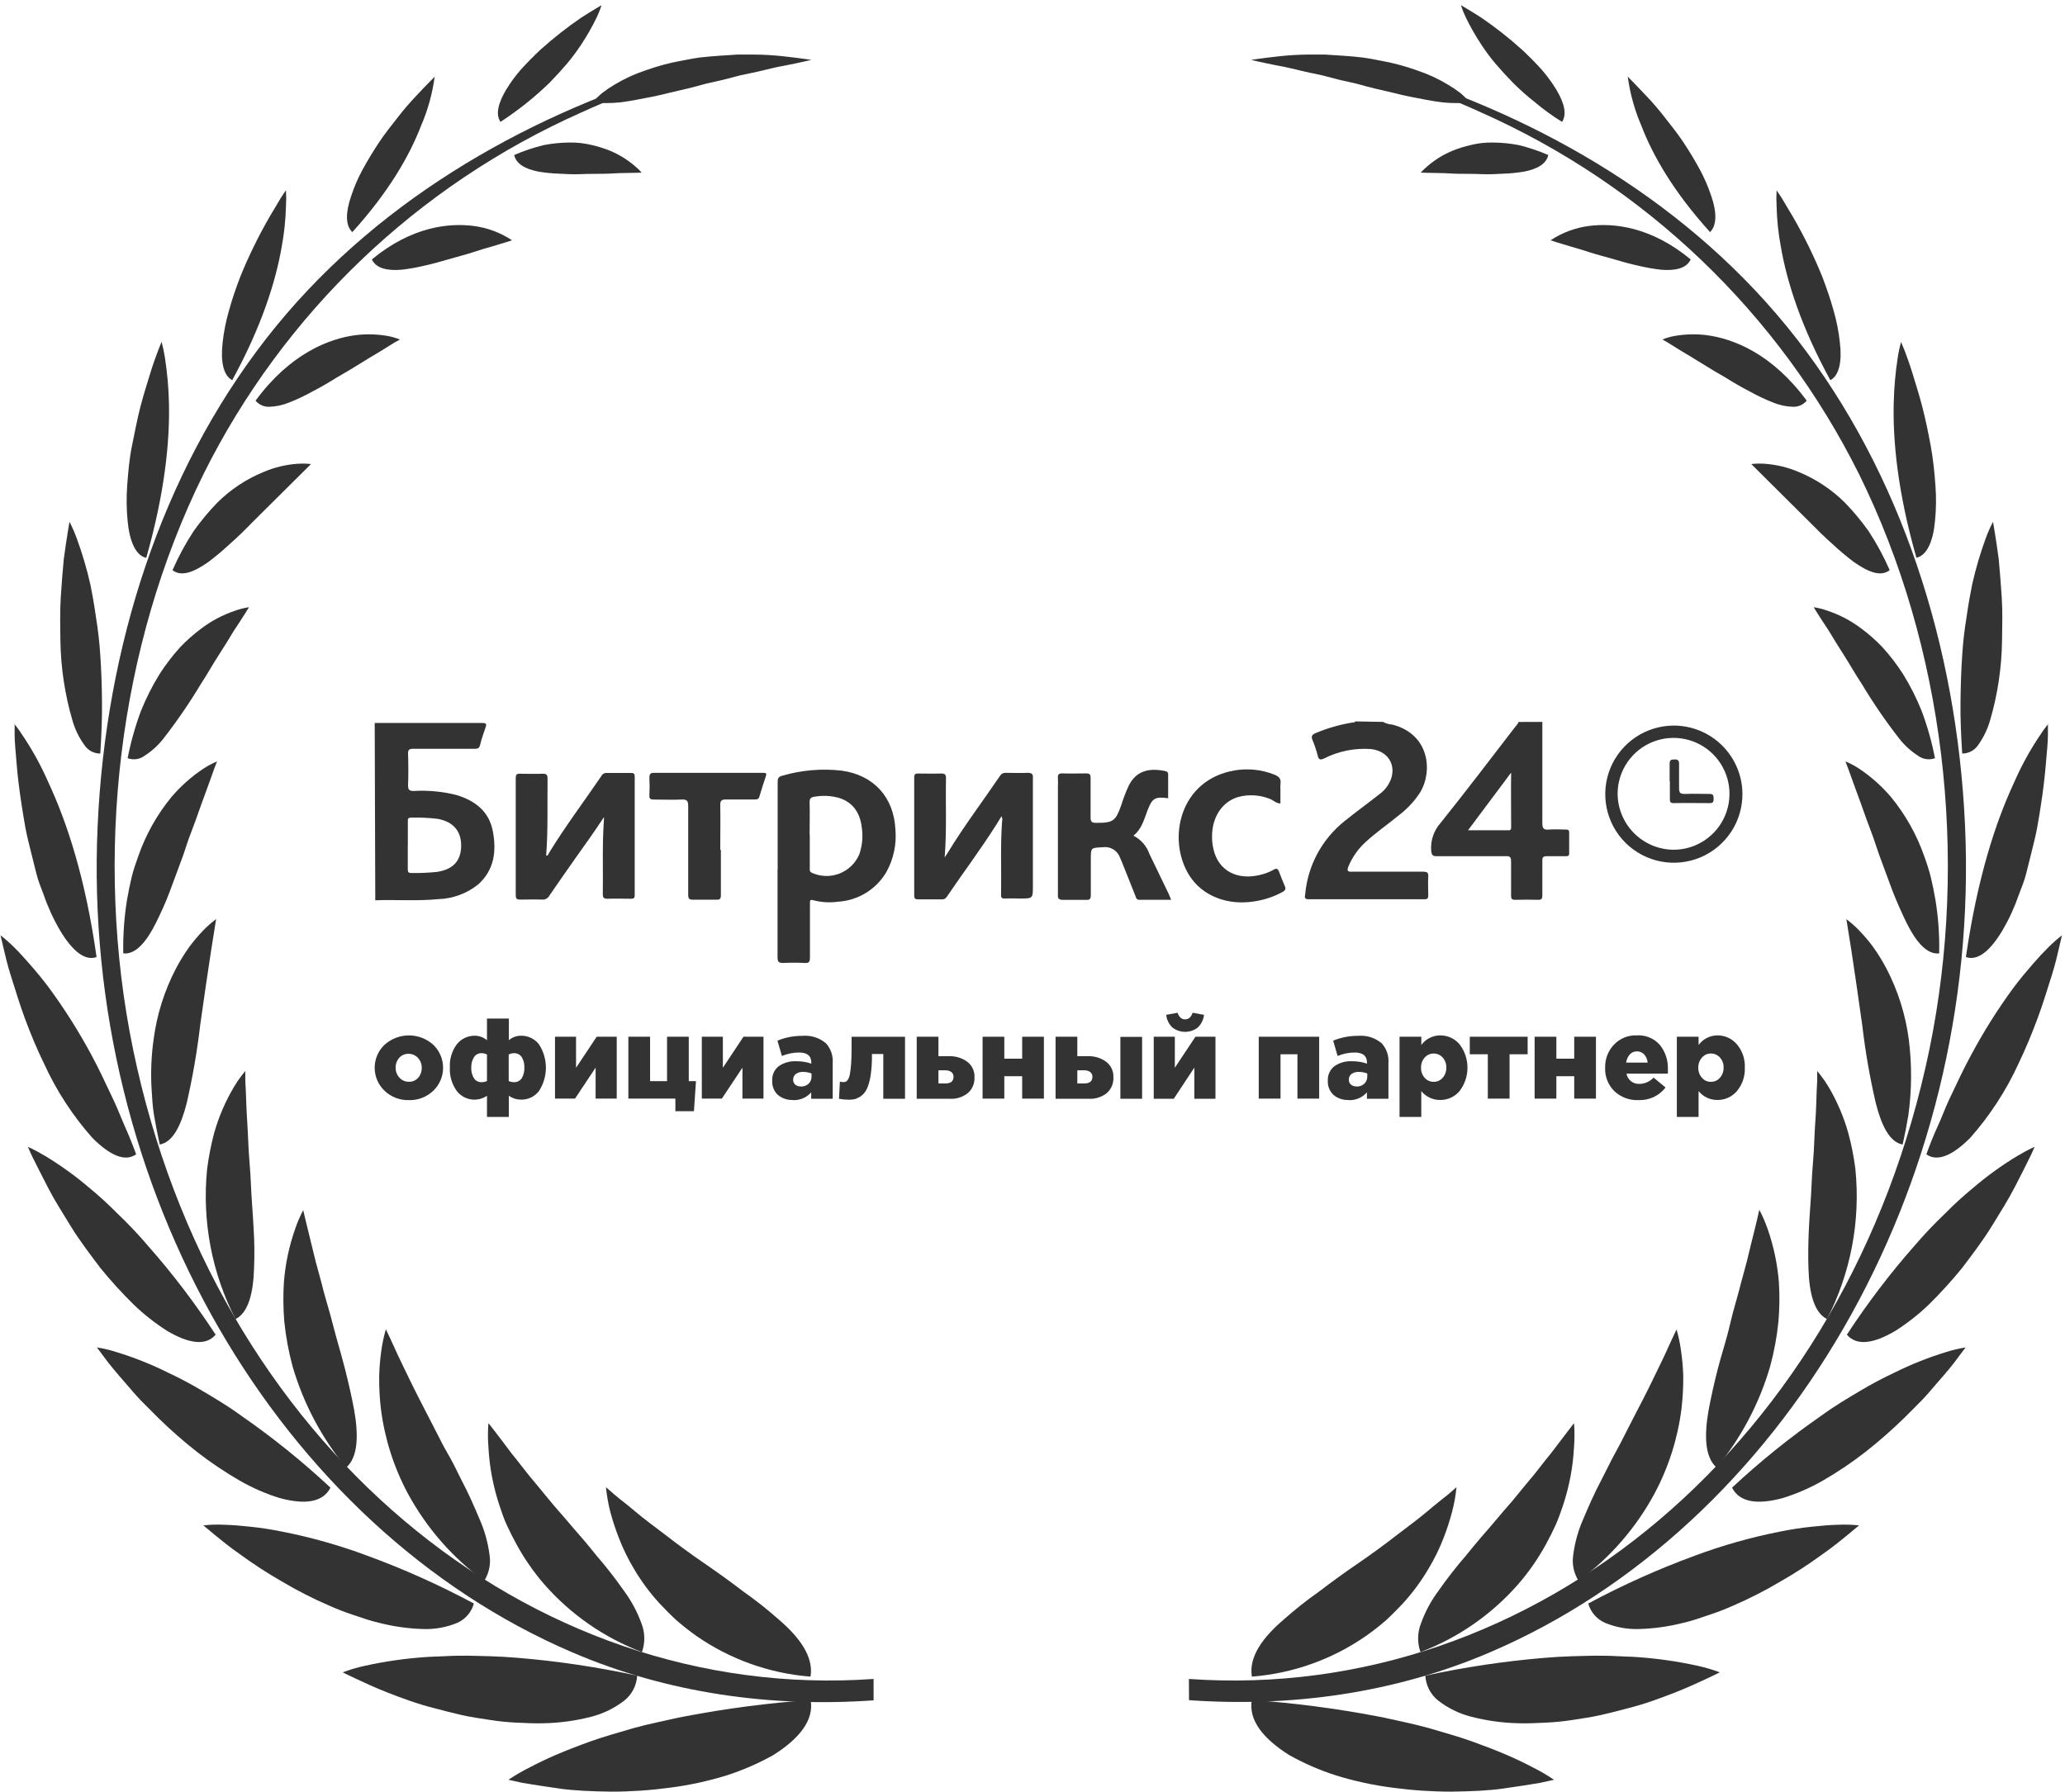 <?xml version="1.0" encoding="UTF-8"?> <svg xmlns="http://www.w3.org/2000/svg" width="364" height="316" viewBox="0 0 364 316" fill="none"><path d="M153.99 296.02C92.93 300.33 37.72 254.13 23.46 185.02C16.46 151.02 20.84 114.02 35.86 83.61C49.978 55.237 73.547 32.675 102.51 19.81C107.423 17.563 112.462 15.599 117.6 13.93C119.6 13.29 120.76 11.93 118.76 12.51C92.06 20.8 65.47 35.86 46.88 59.76C28.47 83.44 18.64 113.98 17.21 145.6C14.31 209.6 49.21 269.16 100.83 291.31C117.75 298.59 136.04 301.06 153.99 299.79V296.02Z" fill="#333333"></path><path d="M89.63 313.8L92.09 314.34C93.66 314.62 95.91 314.95 98.58 315.34C101.25 315.73 104.39 315.84 107.71 315.89C111.161 315.89 114.609 315.659 118.03 315.2C121.419 314.767 124.764 314.044 128.03 313.04C130.892 312.125 133.656 310.926 136.28 309.46C140.93 306.54 143.52 303.25 142.89 299.73C135.432 300.257 128.013 301.225 120.67 302.63C119.07 302.93 117.51 303.31 116.01 303.63C114.51 303.95 113.09 304.3 111.7 304.68C108.93 305.51 106.42 306.19 104.11 307.02C101.8 307.85 99.77 308.64 97.98 309.41C96.19 310.18 94.67 310.93 93.42 311.59C92.115 312.235 90.856 312.966 89.65 313.78" fill="#333333"></path><path d="M60.41 294.85C60.41 294.85 61.19 295.27 62.59 295.91C63.99 296.55 65.95 297.5 68.37 298.44C70.79 299.38 73.6 300.44 76.69 301.21C78.23 301.62 79.8 302.03 81.41 302.39C83.02 302.75 84.68 302.99 86.32 303.24C87.939 303.497 89.572 303.661 91.21 303.73C92.82 303.81 94.41 303.88 95.94 303.83C98.752 303.764 101.547 303.375 104.27 302.67C106.374 302.123 108.344 301.153 110.06 299.82C110.724 299.291 111.267 298.626 111.655 297.871C112.043 297.116 112.266 296.288 112.31 295.44C105.344 293.926 98.285 292.874 91.18 292.29C88.09 292.02 85.18 291.98 82.5 291.92C81.15 291.92 79.85 291.92 78.6 292C77.35 292.08 76.18 292.07 75.04 292.16C71.434 292.407 67.85 292.922 64.32 293.7C62.992 293.991 61.685 294.375 60.41 294.85Z" fill="#333333"></path><path d="M35.84 268.94L37.65 270.45C38.8 271.39 40.43 272.75 42.5 274.18C44.791 275.849 47.171 277.391 49.63 278.8C52.346 280.419 55.166 281.858 58.07 283.11C59.509 283.75 60.981 284.314 62.48 284.8C63.96 285.3 65.37 285.8 66.8 286.12C69.38 286.782 72.027 287.151 74.69 287.22C76.707 287.277 78.714 286.909 80.58 286.14C81.296 285.826 81.932 285.356 82.442 284.764C82.953 284.172 83.324 283.474 83.53 282.72C77.448 279.456 71.143 276.629 64.66 274.26C59.832 272.46 54.865 271.055 49.81 270.06C47.903 269.665 45.977 269.368 44.04 269.17C42.33 268.98 40.88 268.87 39.65 268.84C38.379 268.774 37.105 268.807 35.84 268.94Z" fill="#333333"></path><path d="M17.05 237.52L18.41 239.35C19.26 240.54 20.6 242.12 22.21 243.96C23.01 244.88 23.85 245.9 24.81 246.9L27.87 249.97C30.066 252.123 32.38 254.153 34.8 256.05C37.168 257.882 39.657 259.552 42.25 261.05C44.464 262.323 46.812 263.35 49.25 264.11C53.62 265.31 56.9 264.96 58.25 262.29C53.326 257.693 48.075 253.459 42.54 249.62C40.21 247.91 37.87 246.53 35.73 245.26C33.759 244.081 31.73 243.003 29.65 242.03C26.717 240.564 23.666 239.347 20.53 238.39C19.387 238.023 18.216 237.745 17.03 237.56" fill="#333333"></path><path d="M4.92 202.21C4.92 202.21 5 202.38 5.15 202.73C5.3 203.08 5.51 203.59 5.83 204.21C6.45 205.48 7.35 207.21 8.45 209.37C9.55 211.53 11 213.8 12.51 216.26C14.02 218.72 15.9 221.18 17.71 223.58C19.547 225.836 21.506 227.989 23.58 230.03C25.369 231.746 27.322 233.284 29.41 234.62C33.17 236.86 36.26 237.39 38.01 235.32C34.414 229.809 30.424 224.565 26.07 219.63C24.363 217.625 22.55 215.712 20.64 213.9C19.075 212.316 17.43 210.814 15.71 209.4C13.292 207.337 10.71 205.475 7.99 203.83C6.99 203.25 6.25 202.83 5.73 202.58C5.21 202.33 4.92 202.21 4.92 202.21Z" fill="#333333"></path><path d="M0.09 164.88C0.09 164.88 0.26 165.62 0.57 166.94C0.88 168.26 1.28 170.08 1.98 172.25C2.68 174.42 3.42 176.94 4.38 179.54C5.34 182.14 6.47 184.89 7.77 187.54C9.941 192.304 12.813 196.716 16.29 200.63C19.29 203.63 21.99 204.94 24 203.52C23.373 201.8 22.707 200.153 22 198.58C21.31 197.01 20.73 195.47 20.05 194.03C18.68 191.16 17.47 188.49 16.13 186.03C13.9 181.873 11.377 177.879 8.58 174.08C7.41 172.52 6.26 171.15 5.24 169.99C4.22 168.83 3.34 167.85 2.56 167.09C1.77 166.295 0.929 165.553 0.04 164.87" fill="#333333"></path><path d="M2.58 127.57C2.58 127.57 2.58 128.29 2.58 129.57C2.58 130.85 2.77 132.62 2.94 134.76C3.11 136.9 3.41 139.35 3.82 141.95C4.02 143.25 4.23 144.6 4.48 145.95C4.73 147.3 5.08 148.66 5.41 150.01C5.74 151.36 6.08 152.67 6.41 154.01C6.74 155.35 7.25 156.56 7.7 157.76C8.454 159.955 9.425 162.069 10.6 164.07C12.71 167.59 14.91 169.48 17.02 168.74C15.08 154.9 11.82 145.02 8.59 138.09C7.413 135.37 6.008 132.754 4.39 130.27C3.81 129.41 3.39 128.74 3.02 128.27C2.65 127.8 2.5 127.61 2.5 127.61" fill="#333333"></path><path d="M12.24 92.04C12.24 92.04 11.77 94.68 11.24 98.59C11.06 100.59 10.86 102.88 10.71 105.32C10.56 107.76 10.61 110.41 10.65 112.99C10.721 117.73 11.431 122.439 12.76 126.99C13.205 128.563 13.923 130.045 14.88 131.37C15.187 131.83 15.604 132.207 16.092 132.467C16.581 132.727 17.126 132.862 17.68 132.86C17.89 129.59 18.01 126.54 17.98 123.68C17.95 120.82 17.86 118.15 17.69 115.68C17.547 113.368 17.287 111.065 16.91 108.78C16.62 106.68 16.27 104.73 15.91 102.98C15.288 100.227 14.486 97.518 13.51 94.87C13.154 93.895 12.736 92.943 12.26 92.02" fill="#333333"></path><path d="M28.5 60.21L27.89 61.75C27.51 62.75 27 64.13 26.47 65.86C25.94 67.59 25.3 69.59 24.74 71.76C24.18 73.93 23.74 76.29 23.26 78.62C22.78 80.95 22.59 83.36 22.42 85.62C22.271 87.678 22.294 89.746 22.49 91.8C22.82 95.43 23.92 97.95 25.78 98.36C29.07 86.82 29.95 77.73 29.78 70.99C29.716 68.351 29.482 65.719 29.08 63.11C28.934 62.145 28.731 61.19 28.47 60.25" fill="#333333"></path><path d="M50.34 33.63L49.53 34.85C49.04 35.65 48.34 36.85 47.53 38.21C45.561 41.617 43.83 45.155 42.35 48.8C41.58 50.8 40.88 52.86 40.35 54.8C39.83 56.606 39.462 58.453 39.25 60.32C38.86 63.65 39.33 66.18 40.93 67.03C46.12 57.56 48.59 49.64 49.65 43.55C50.094 41.157 50.348 38.733 50.41 36.3C50.465 35.404 50.465 34.506 50.41 33.61" fill="#333333"></path><path d="M76.62 13.53C76.62 13.53 75.26 14.87 73.33 16.94C72.216 18.113 71.161 19.341 70.17 20.62C69.07 22.03 67.89 23.48 66.83 25.08C65.77 26.68 64.77 28.33 63.91 29.91C63.105 31.39 62.436 32.94 61.91 34.54C60.91 37.42 60.85 39.74 62.11 40.92C68.54 33.83 72.2 27.42 74.21 22.2C75.406 19.434 76.217 16.517 76.62 13.53Z" fill="#333333"></path><path d="M105.98 0.95C105.98 0.95 104.55 1.77 102.47 3.1C99.96 4.819 97.565 6.7 95.3 8.73C94.08 9.88 92.9 11.07 91.84 12.24C90.865 13.352 89.989 14.547 89.22 15.81C87.84 18.14 87.31 20.14 88.22 21.49C91.331 19.467 94.238 17.146 96.9 14.56C98.05 13.37 99.07 12.25 99.98 11.18C100.827 10.167 101.618 9.109 102.35 8.01C103.417 6.411 104.372 4.74 105.21 3.01C105.516 2.36 105.784 1.692 106.01 1.01" fill="#333333"></path><path d="M106.85 262.24C106.85 262.24 107.36 262.67 108.24 263.45C109.12 264.23 110.44 265.18 111.99 266.51C113.54 267.84 115.46 269.2 117.51 270.79C119.56 272.38 121.8 274.02 124.12 275.61C126.44 277.2 128.78 278.88 131.03 280.61C133.205 282.136 135.292 283.786 137.28 285.55C140.95 288.69 143.46 292.13 142.87 295.61C135.649 295.046 128.709 292.571 122.76 288.44C121.534 287.573 120.353 286.645 119.22 285.66C118.14 284.66 117.15 283.66 116.22 282.66C114.538 280.817 113.05 278.807 111.78 276.66C110.707 274.877 109.793 273.003 109.05 271.06C108.475 269.574 107.981 268.059 107.57 266.52C107.218 265.13 106.968 263.716 106.82 262.29" fill="#333333"></path><path d="M86.16 250.99C86.16 250.99 87.75 252.99 90.16 256.24C91.43 257.75 92.84 259.73 94.49 261.63C95.31 262.63 96.15 263.63 97.02 264.7C97.89 265.77 98.81 266.76 99.72 267.84C100.63 268.92 101.54 269.99 102.47 271.04C103.4 272.09 104.29 273.23 105.17 274.3C106.877 276.273 108.483 278.333 109.98 280.47C111.281 282.228 112.322 284.165 113.07 286.22C113.707 287.841 113.739 289.637 113.16 291.28C106.542 288.775 100.64 284.685 95.97 279.37C94.084 277.2 92.437 274.833 91.06 272.31C90.41 271.14 89.85 270 89.34 268.9C88.83 267.8 88.44 266.64 88.09 265.58C86.943 262.182 86.27 258.642 86.09 255.06C85.983 253.705 85.983 252.345 86.09 250.99" fill="#333333"></path><path d="M68.03 234.4L68.79 236C69.28 237 69.93 238.57 70.79 240.31C71.65 242.05 72.65 244.21 73.79 246.42C74.93 248.63 76.2 251.08 77.46 253.56C78.07 254.82 78.76 255.99 79.46 257.24C80.16 258.49 80.7 259.7 81.33 260.93C82.59 263.29 83.66 265.77 84.57 267.93C85.425 269.883 86 271.946 86.28 274.06C86.556 275.678 86.225 277.341 85.35 278.73C79.748 274.634 75.132 269.338 71.84 263.23C69.396 258.631 67.807 253.626 67.15 248.46C66.919 246.522 66.816 244.571 66.84 242.62C66.878 241.131 67.001 239.645 67.21 238.17C67.386 236.896 67.653 235.636 68.01 234.4" fill="#333333"></path><path d="M53.44 213.33C53.44 213.33 53.59 213.96 53.84 215.04C54.09 216.12 54.48 217.67 54.94 219.54C55.18 220.47 55.41 221.54 55.69 222.59C55.97 223.64 56.29 224.79 56.61 225.98C57.19 228.4 58 230.86 58.67 233.5C59.34 236.14 60.15 238.74 60.8 241.31C61.45 243.88 62.02 246.37 62.43 248.61C63.22 253.1 63.11 256.94 61.01 258.76C56.704 253.525 53.5 247.474 51.59 240.97C50.878 238.349 50.383 235.673 50.11 232.97C49.924 230.695 49.9 228.409 50.04 226.13C50.287 222.893 50.96 219.702 52.04 216.64C52.431 215.495 52.909 214.382 53.47 213.31" fill="#333333"></path><path d="M43.24 188.84C43.24 188.84 43.24 189 43.24 189.28C43.24 189.56 43.24 189.99 43.24 190.51C43.3 191.57 43.37 193.09 43.43 194.95C43.49 196.81 43.68 198.95 43.76 201.33C43.84 203.71 44.13 206.18 44.23 208.8C44.33 211.42 44.58 213.99 44.7 216.52C44.855 218.893 44.882 221.273 44.78 223.65C44.65 227.98 43.78 231.45 41.51 232.57C37.324 224.418 35.587 215.228 36.51 206.11C36.78 203.982 37.191 201.874 37.74 199.8C38.557 196.901 39.754 194.124 41.3 191.54C41.709 190.842 42.167 190.174 42.67 189.54C43.02 189.08 43.22 188.86 43.22 188.86" fill="#333333"></path><path d="M38.1 162.02C38.1 162.02 37.74 164.26 37.19 167.74C36.93 169.46 36.62 171.49 36.29 173.74C35.96 175.99 35.64 178.34 35.29 180.74C34.746 185.366 33.952 189.96 32.91 194.5C31.91 198.44 30.47 201.39 28.16 201.79C27.77 200.03 27.44 198.33 27.16 196.69C26.88 195.05 26.81 193.41 26.71 191.87C26.555 189.012 26.675 186.145 27.07 183.31C27.633 178.946 28.96 174.715 30.99 170.81C31.721 169.419 32.549 168.083 33.47 166.81C34.185 165.864 34.953 164.959 35.77 164.1C36.467 163.372 37.222 162.703 38.03 162.1" fill="#333333"></path><path d="M38.27 134.25C38.27 134.25 38.05 134.74 37.73 135.62C37.41 136.5 36.98 137.76 36.41 139.29C35.84 140.82 35.2 142.6 34.51 144.56C34.15 145.56 33.77 146.56 33.39 147.56C33.01 148.56 32.69 149.65 32.31 150.74C31.54 152.8 30.76 154.93 29.97 157.07C29.18 159.21 28.29 161.07 27.49 162.71C25.83 166.04 23.91 168.33 21.73 168.1C21.668 164.957 21.886 161.815 22.38 158.71C22.63 157.28 22.9 155.93 23.21 154.64C23.52 153.35 23.96 152.14 24.36 151C25.677 147.195 27.658 143.654 30.21 140.54C31.841 138.619 33.733 136.936 35.83 135.54C36.393 135.16 36.984 134.826 37.6 134.54C38.03 134.34 38.27 134.25 38.27 134.25Z" fill="#333333"></path><path d="M43.89 107.06C43.89 107.06 42.89 108.72 41.23 111.2C40.47 112.47 39.56 113.96 38.53 115.54C37.5 117.12 36.53 118.9 35.38 120.64C33.367 123.991 31.152 127.216 28.75 130.3C27.835 131.451 26.737 132.445 25.5 133.24C25.076 133.557 24.58 133.764 24.056 133.841C23.532 133.917 22.997 133.862 22.5 133.68C23.049 130.839 23.835 128.05 24.85 125.34C25.752 123.098 26.843 120.937 28.11 118.88C29.188 117.194 30.406 115.602 31.75 114.12C32.885 112.928 34.12 111.834 35.44 110.85C37.251 109.47 39.279 108.398 41.44 107.68C42.227 107.392 43.041 107.184 43.87 107.06" fill="#333333"></path><path d="M54.82 81.82C54.82 81.82 50.04 86.58 44.53 92.04C43.24 93.37 41.91 94.69 40.53 95.89C39.31 97.032 38.028 98.107 36.69 99.11C34.19 100.86 32 101.75 30.41 100.53C31.457 98.129 32.705 95.821 34.14 93.63C35.4 91.862 36.79 90.19 38.3 88.63C40.634 86.308 43.404 84.469 46.45 83.22C48.354 82.403 50.383 81.912 52.45 81.77C53.23 81.714 54.013 81.731 54.79 81.82" fill="#333333"></path><path d="M70.52 59.85L69.52 60.4L67.05 61.94C64.94 63.15 62.23 64.94 59.31 66.59C57.91 67.47 56.45 68.32 55.01 69.06C53.697 69.789 52.337 70.431 50.94 70.98C49.837 71.431 48.661 71.682 47.47 71.72C47.011 71.737 46.554 71.649 46.134 71.462C45.715 71.274 45.343 70.993 45.05 70.64C51.14 62.35 57.98 59.71 62.69 59.09C64.577 58.86 66.488 58.911 68.36 59.24C69.081 59.376 69.787 59.58 70.47 59.85" fill="#333333"></path><path d="M90.26 42.36C90.26 42.36 88.91 42.82 86.81 43.43C85.75 43.71 84.54 44.09 83.23 44.52C81.92 44.95 80.47 45.29 79.04 45.72C77.61 46.15 76.15 46.55 74.73 46.86C73.412 47.175 72.076 47.409 70.73 47.56C68.29 47.75 66.31 47.35 65.55 45.74C72.55 39.95 79.11 39.29 83.42 39.83C85.861 40.137 88.198 41.003 90.25 42.36" fill="#333333"></path><path d="M113.09 30.43C113.09 30.43 111.8 30.5 109.82 30.51C108.82 30.51 107.7 30.62 106.45 30.64C105.2 30.66 103.84 30.64 102.51 30.7C101.18 30.76 99.79 30.7 98.51 30.62C97.286 30.577 96.067 30.453 94.86 30.25C92.67 29.81 91 28.95 90.64 27.33C92.309 26.609 94.035 26.027 95.8 25.59C97.316 25.295 98.855 25.141 100.4 25.13C101.72 25.107 103.038 25.255 104.32 25.57C105.408 25.817 106.475 26.151 107.51 26.57C109.04 27.207 110.466 28.07 111.74 29.13C112.235 29.528 112.697 29.966 113.12 30.44" fill="#333333"></path><path d="M142.97 10.55C142.97 10.55 141.11 10.26 138.14 9.93C136.423 9.738 134.698 9.634 132.97 9.62C131.97 9.62 130.97 9.62 129.97 9.62L126.77 9.83C125.67 9.91 124.56 9.99 123.44 10.13C122.32 10.27 121.22 10.5 120.11 10.71C117.939 11.102 115.804 11.677 113.73 12.43C111.832 13.06 110.01 13.902 108.3 14.94C107.55 15.38 106.828 15.868 106.14 16.4C105.541 16.899 104.989 17.451 104.49 18.05C106.086 18.215 107.694 18.215 109.29 18.05C111.06 17.84 112.97 17.44 115 17.05C116 16.86 117 16.61 118.07 16.34L121.21 15.61C122.27 15.35 123.33 15.07 124.38 14.77L127.51 14.06L130.51 13.28C131.51 13.08 132.45 12.86 133.38 12.67C135.22 12.25 136.89 11.8 138.31 11.57C141.16 11.01 142.98 10.57 142.98 10.57" fill="#333333"></path><path d="M209.57 296.02C270.64 300.33 325.84 254.13 340.1 185.02C347.1 151.02 342.72 114.02 327.7 83.61C313.58 55.239 290.011 32.678 261.05 19.81C256.136 17.564 251.098 15.601 245.96 13.93C243.96 13.29 242.8 11.93 244.81 12.51C271.5 20.73 298.09 35.81 316.7 59.73C335.11 83.41 344.95 113.95 346.38 145.57C349.27 209.57 314.33 269.13 262.74 291.28C245.82 298.56 227.54 301.03 209.59 299.76L209.57 296.02Z" fill="#333333"></path><path d="M273.92 313.8L271.47 314.34C269.9 314.62 267.65 314.95 264.98 315.34C262.31 315.73 259.16 315.84 255.85 315.89C252.399 315.89 248.951 315.659 245.53 315.2C242.141 314.767 238.796 314.044 235.53 313.04C232.668 312.125 229.904 310.926 227.28 309.46C222.63 306.54 220.04 303.25 220.66 299.73C228.121 300.257 235.544 301.225 242.89 302.63C244.49 302.93 246.05 303.31 247.55 303.63C249.05 303.95 250.47 304.3 251.86 304.68C254.63 305.51 257.14 306.19 259.44 307.02C261.74 307.85 263.79 308.64 265.58 309.41C267.37 310.18 268.89 310.93 270.15 311.59C271.447 312.237 272.7 312.968 273.9 313.78" fill="#333333"></path><path d="M303.15 294.85C303.15 294.85 302.37 295.27 300.97 295.91C299.57 296.55 297.6 297.5 295.18 298.44C292.76 299.38 289.96 300.44 286.86 301.21C285.33 301.62 283.75 302.03 282.15 302.39C280.55 302.75 278.88 302.99 277.25 303.24C275.627 303.497 273.991 303.66 272.35 303.73C270.73 303.81 269.15 303.88 267.62 303.83C264.811 303.766 262.019 303.377 259.3 302.67C257.191 302.128 255.217 301.158 253.5 299.82C252.836 299.291 252.293 298.626 251.905 297.871C251.517 297.116 251.294 296.288 251.25 295.44C258.216 293.926 265.275 292.874 272.38 292.29C275.46 292.02 278.38 291.98 281.06 291.92C282.4 291.92 283.7 291.92 284.96 292C286.22 292.08 287.38 292.07 288.52 292.16C292.126 292.407 295.71 292.922 299.24 293.7C300.569 293.989 301.876 294.373 303.15 294.85Z" fill="#333333"></path><path d="M327.7 268.94L325.89 270.45C324.74 271.39 323.11 272.75 321.04 274.18C318.749 275.849 316.369 277.391 313.91 278.8C311.191 280.415 308.372 281.854 305.47 283.11C304.031 283.75 302.559 284.314 301.06 284.8C299.58 285.3 298.17 285.8 296.74 286.12C294.156 286.782 291.506 287.151 288.84 287.22C286.826 287.276 284.822 286.908 282.96 286.14C282.235 285.832 281.589 285.365 281.069 284.772C280.55 284.18 280.171 283.479 279.96 282.72C286.041 279.456 292.347 276.629 298.83 274.26C303.655 272.463 308.618 271.058 313.67 270.06C315.58 269.665 317.509 269.368 319.45 269.17C321.16 268.98 322.62 268.87 323.84 268.84C325.111 268.774 326.384 268.807 327.65 268.94" fill="#333333"></path><path d="M346.51 237.52L345.14 239.35C344.3 240.54 342.96 242.12 341.35 243.96C340.55 244.88 339.71 245.9 338.75 246.9L335.69 249.97C333.49 252.123 331.174 254.153 328.75 256.05C326.388 257.886 323.902 259.557 321.31 261.05C319.095 262.322 316.748 263.348 314.31 264.11C309.94 265.31 306.66 264.96 305.31 262.29C310.234 257.693 315.485 253.459 321.02 249.62C323.34 247.91 325.7 246.53 327.83 245.26C329.798 244.081 331.823 243.003 333.9 242.03C336.835 240.569 339.886 239.352 343.02 238.39C344.167 238.023 345.34 237.746 346.53 237.56" fill="#333333"></path><path d="M358.64 202.21C358.64 202.21 358.56 202.38 358.41 202.73C358.26 203.08 358.05 203.59 357.72 204.21C357.11 205.48 356.22 207.21 355.11 209.37C354 211.53 352.56 213.8 351.05 216.26C349.54 218.72 347.66 221.18 345.85 223.58C344.01 225.834 342.051 227.987 339.98 230.03C338.186 231.744 336.23 233.282 334.14 234.62C330.38 236.86 327.3 237.39 325.55 235.32C329.146 229.811 333.133 224.568 337.48 219.63C339.195 217.63 341.011 215.717 342.92 213.9C344.482 212.313 346.128 210.811 347.85 209.4C350.265 207.338 352.843 205.475 355.56 203.83C356.56 203.25 357.32 202.83 357.83 202.58C358.34 202.33 358.64 202.21 358.64 202.21Z" fill="#333333"></path><path d="M363.47 164.88C363.47 164.88 363.3 165.62 362.99 166.94C362.68 168.26 362.28 170.08 361.58 172.25C360.88 174.42 360.14 176.94 359.17 179.54C358.2 182.14 357.08 184.89 355.8 187.54C353.618 192.298 350.747 196.709 347.28 200.63C344.28 203.63 341.57 204.94 339.56 203.52C340.19 201.8 340.83 200.15 341.56 198.58C342.29 197.01 342.83 195.47 343.5 194.03C344.87 191.16 346.09 188.49 347.44 186.03C349.66 181.871 352.177 177.878 354.97 174.08C356.14 172.52 357.3 171.15 358.31 169.99C359.32 168.83 360.23 167.85 361 167.09C361.79 166.295 362.631 165.553 363.52 164.87" fill="#333333"></path><path d="M360.99 127.57C360.99 127.57 360.99 128.29 360.99 129.57C360.99 130.85 360.8 132.62 360.62 134.76C360.44 136.9 360.16 139.35 359.75 141.95C359.55 143.25 359.34 144.6 359.09 145.95C358.84 147.3 358.49 148.66 358.16 150.01C357.83 151.36 357.49 152.67 357.16 154.01C356.83 155.35 356.31 156.56 355.86 157.76C355.106 159.955 354.135 162.069 352.96 164.07C350.84 167.59 348.65 169.48 346.53 168.74C348.53 154.9 351.74 145.02 354.97 138.09C356.147 135.37 357.552 132.754 359.17 130.27C359.76 129.41 360.17 128.74 360.55 128.27C360.93 127.8 361.07 127.61 361.07 127.61" fill="#333333"></path><path d="M351.32 92.04C351.32 92.04 351.79 94.68 352.32 98.59C352.5 100.59 352.69 102.88 352.85 105.32C353.01 107.76 352.94 110.41 352.9 112.99C352.836 117.73 352.13 122.44 350.8 126.99C350.351 128.561 349.634 130.043 348.68 131.37C348.371 131.829 347.955 132.205 347.466 132.465C346.978 132.725 346.433 132.861 345.88 132.86C345.67 129.59 345.54 126.54 345.58 123.68C345.62 120.82 345.7 118.15 345.87 115.68C346.008 113.368 346.268 111.065 346.65 108.78C346.94 106.68 347.3 104.73 347.65 102.98C348.274 100.229 349.072 97.52 350.04 94.87C350.401 93.895 350.822 92.943 351.3 92.02" fill="#333333"></path><path d="M335.06 60.21L335.7 61.73C336.08 62.73 336.59 64.11 337.12 65.84C337.65 67.57 338.29 69.57 338.85 71.74C339.41 73.91 339.9 76.27 340.33 78.6C340.76 80.93 341 83.34 341.16 85.6C341.32 87.658 341.296 89.726 341.09 91.78C340.78 95.41 339.67 97.93 337.81 98.34C334.51 86.8 333.63 77.71 333.81 70.97C333.875 68.331 334.109 65.699 334.51 63.09C334.656 62.125 334.86 61.17 335.12 60.23" fill="#333333"></path><path d="M313.21 33.63L314.03 34.85C314.52 35.65 315.21 36.85 316.03 38.21C318.006 41.614 319.74 45.153 321.22 48.8C321.98 50.8 322.69 52.86 323.22 54.8C323.741 56.605 324.106 58.452 324.31 60.32C324.71 63.65 324.24 66.18 322.64 67.03C317.45 57.56 314.98 49.64 313.92 43.55C313.471 41.158 313.217 38.733 313.16 36.3C313.109 35.404 313.109 34.506 313.16 33.61" fill="#333333"></path><path d="M286.94 13.53C286.94 13.53 288.29 14.87 290.23 16.94C291.344 18.113 292.399 19.341 293.39 20.62C294.49 22.03 295.67 23.48 296.73 25.08C297.79 26.68 298.79 28.33 299.64 29.91C300.44 31.392 301.109 32.942 301.64 34.54C302.64 37.42 302.64 39.74 301.43 40.92C295.01 33.83 291.34 27.42 289.34 22.2C288.144 19.434 287.333 16.517 286.93 13.53" fill="#333333"></path><path d="M257.58 0.95C257.58 0.95 259.01 1.77 261.09 3.1C263.6 4.815 265.992 6.695 268.25 8.73C269.49 9.88 270.66 11.07 271.72 12.24C272.691 13.355 273.568 14.549 274.34 15.81C275.72 18.14 276.25 20.14 275.34 21.49C273.659 20.45 272.058 19.287 270.55 18.01C269.183 16.942 267.884 15.789 266.66 14.56C265.51 13.37 264.48 12.25 263.57 11.18C262.723 10.169 261.935 9.111 261.21 8.01C260.139 6.413 259.184 4.742 258.35 3.01C258.038 2.362 257.771 1.694 257.55 1.01" fill="#333333"></path><path d="M256.7 262.24L255.31 263.45C254.41 264.17 253.11 265.18 251.55 266.51C249.99 267.84 248.09 269.2 246.04 270.79C243.99 272.38 241.75 274.02 239.43 275.61C237.11 277.2 234.77 278.88 232.52 280.61C230.346 282.134 228.262 283.783 226.28 285.55C222.59 288.69 220.09 292.13 220.67 295.61C227.892 295.051 234.834 292.576 240.78 288.44C242.011 287.576 243.196 286.648 244.33 285.66C245.41 284.66 246.39 283.66 247.33 282.66C249.009 280.817 250.493 278.807 251.76 276.66C252.84 274.88 253.757 273.005 254.5 271.06C255.077 269.576 255.568 268.06 255.97 266.52C256.334 265.132 256.588 263.718 256.73 262.29" fill="#333333"></path><path d="M277.39 250.99L273.39 256.24C272.12 257.75 270.71 259.73 269.05 261.63L266.53 264.7C265.64 265.7 264.73 266.76 263.83 267.84C262.93 268.92 262 269.99 261.08 271.04C260.16 272.09 259.26 273.23 258.38 274.3C256.672 276.273 255.067 278.333 253.57 280.47C252.261 282.223 251.22 284.161 250.48 286.22C249.838 287.84 249.805 289.638 250.39 291.28C257.003 288.772 262.901 284.683 267.57 279.37C269.459 277.2 271.108 274.833 272.49 272.31C273.13 271.14 273.7 270 274.2 268.9C274.7 267.8 275.1 266.64 275.46 265.58C276.607 262.182 277.28 258.642 277.46 255.06C277.564 253.705 277.564 252.345 277.46 250.99" fill="#333333"></path><path d="M295.53 234.4C295.53 234.4 295.26 234.98 294.77 236C294.28 237.02 293.63 238.57 292.77 240.31C291.91 242.05 290.91 244.21 289.77 246.42C288.63 248.63 287.35 251.08 286.1 253.56C285.49 254.82 284.79 255.99 284.15 257.24C283.51 258.49 282.91 259.7 282.28 260.93C281.02 263.29 279.95 265.77 279.04 267.93C278.181 269.881 277.605 271.945 277.33 274.06C277.054 275.678 277.385 277.341 278.26 278.73C283.837 274.626 288.428 269.331 291.7 263.23C294.139 258.629 295.728 253.625 296.39 248.46C296.618 246.522 296.725 244.571 296.71 242.62C296.667 241.13 296.536 239.644 296.32 238.17C296.15 236.896 295.886 235.635 295.53 234.4Z" fill="#333333"></path><path d="M310.11 213.33C310.11 213.33 309.97 213.96 309.72 215.04C309.47 216.12 309.08 217.67 308.61 219.54C308.37 220.47 308.15 221.54 307.87 222.59C307.59 223.64 307.27 224.79 306.95 225.98C306.36 228.4 305.55 230.86 304.95 233.5C304.35 236.14 303.47 238.74 302.81 241.31C302.15 243.88 301.6 246.37 301.18 248.61C300.39 253.1 300.5 256.94 302.6 258.76C306.904 253.525 310.104 247.474 312.01 240.97C312.727 238.35 313.222 235.674 313.49 232.97C313.684 230.695 313.711 228.409 313.57 226.13C313.317 222.893 312.645 219.703 311.57 216.64C311.169 215.496 310.684 214.383 310.12 213.31" fill="#333333"></path><path d="M320.32 188.84C320.32 188.84 320.32 189 320.32 189.28C320.32 189.56 320.32 189.99 320.32 190.51C320.26 191.57 320.19 193.09 320.14 194.95C320.09 196.81 319.87 198.95 319.8 201.33C319.73 203.71 319.43 206.18 319.33 208.8C319.23 211.42 318.98 213.99 318.86 216.52C318.74 219.05 318.7 221.52 318.78 223.65C318.91 227.98 319.78 231.45 322.05 232.57C326.236 224.418 327.973 215.228 327.05 206.11C326.782 203.981 326.368 201.872 325.81 199.8C324.998 196.903 323.808 194.125 322.27 191.54C321.854 190.844 321.393 190.176 320.89 189.54C320.54 189.08 320.34 188.86 320.34 188.86" fill="#333333"></path><path d="M325.46 162.02C325.46 162.02 325.82 164.26 326.37 167.74C326.63 169.46 326.94 171.49 327.26 173.74C327.58 175.99 327.92 178.34 328.26 180.74C328.797 185.368 329.595 189.962 330.65 194.5C331.65 198.44 333.08 201.39 335.38 201.79C335.77 200.03 336.11 198.33 336.38 196.69C336.999 192.253 337.029 187.755 336.47 183.31C335.902 178.947 334.575 174.716 332.55 170.81C331.82 169.419 330.991 168.083 330.07 166.81C329.358 165.859 328.587 164.953 327.76 164.1C327.068 163.371 326.315 162.702 325.51 162.1" fill="#333333"></path><path d="M325.29 134.25C325.29 134.25 325.51 134.74 325.82 135.62C326.13 136.5 326.58 137.76 327.15 139.29C327.72 140.82 328.36 142.6 329.05 144.56L330.17 147.56C330.51 148.56 330.87 149.65 331.25 150.74L333.59 157.07C334.38 159.07 335.27 161.07 336.07 162.71C337.73 166.04 339.65 168.33 341.82 168.1C341.892 164.957 341.674 161.813 341.17 158.71C340.93 157.28 340.65 155.93 340.34 154.64C340.026 153.407 339.645 152.192 339.2 151C337.876 147.196 335.892 143.656 333.34 140.54C331.712 138.62 329.824 136.937 327.73 135.54C327.169 135.158 326.577 134.824 325.96 134.54C325.54 134.34 325.29 134.25 325.29 134.25Z" fill="#333333"></path><path d="M319.7 107.06C319.7 107.06 320.7 108.72 322.36 111.2C323.12 112.47 324.03 113.96 325.05 115.54C326.07 117.12 327.05 118.9 328.21 120.64C330.22 123.993 332.434 127.219 334.84 130.3C335.754 131.449 336.849 132.441 338.08 133.24C338.505 133.555 339.002 133.76 339.525 133.837C340.048 133.913 340.583 133.86 341.08 133.68C340.531 130.839 339.745 128.05 338.73 125.34C337.828 123.098 336.738 120.937 335.47 118.88C334.392 117.194 333.174 115.602 331.83 114.12C330.695 112.928 329.46 111.834 328.14 110.85C326.329 109.47 324.301 108.398 322.14 107.68C321.353 107.392 320.539 107.184 319.71 107.06" fill="#333333"></path><path d="M308.7 81.82L318.98 92.04C320.29 93.37 321.61 94.69 322.98 95.89C324.197 97.032 325.476 98.107 326.81 99.11C329.32 100.86 331.51 101.75 333.1 100.53C332.053 98.129 330.805 95.821 329.37 93.63C328.111 91.862 326.72 90.19 325.21 88.63C322.875 86.313 320.11 84.475 317.07 83.22C315.165 82.405 313.137 81.915 311.07 81.77C310.29 81.714 309.507 81.731 308.73 81.82" fill="#333333"></path><path d="M293.04 59.85L293.98 60.4C294.58 60.76 295.43 61.3 296.46 61.94C298.57 63.15 301.27 64.94 304.19 66.59C305.6 67.47 307.06 68.32 308.5 69.06C309.814 69.787 311.173 70.429 312.57 70.98C313.673 71.434 314.848 71.684 316.04 71.72C316.501 71.739 316.96 71.651 317.381 71.464C317.803 71.277 318.175 70.995 318.47 70.64C312.37 62.35 305.53 59.71 300.82 59.09C298.933 58.86 297.022 58.91 295.15 59.24C294.429 59.376 293.722 59.58 293.04 59.85Z" fill="#333333"></path><path d="M273.3 42.36C273.3 42.36 274.65 42.82 276.75 43.43C277.75 43.71 279.02 44.09 280.33 44.52C281.64 44.95 283.09 45.29 284.52 45.72C285.95 46.15 287.41 46.55 288.84 46.86C290.158 47.175 291.493 47.409 292.84 47.56C295.29 47.75 297.27 47.35 298.02 45.74C291.02 39.95 284.46 39.29 280.16 39.83C277.719 40.137 275.382 41.003 273.33 42.36" fill="#333333"></path><path d="M250.46 30.43C250.46 30.43 251.76 30.5 253.74 30.51C254.74 30.51 255.87 30.62 257.11 30.64C258.35 30.66 259.71 30.64 261.05 30.7C262.39 30.76 263.77 30.7 265.05 30.62C266.273 30.577 267.492 30.453 268.7 30.25C270.9 29.81 272.56 28.95 272.92 27.33C271.247 26.609 269.518 26.027 267.75 25.59C266.234 25.294 264.694 25.14 263.15 25.13C261.836 25.106 260.525 25.254 259.25 25.57C258.158 25.816 257.087 26.15 256.05 26.57C254.52 27.207 253.094 28.07 251.82 29.13C251.323 29.53 250.858 29.968 250.43 30.44" fill="#333333"></path><path d="M220.59 10.55C220.59 10.55 222.45 10.26 225.41 9.93C227.13 9.738 228.859 9.634 230.59 9.62C231.59 9.62 232.59 9.62 233.59 9.62L236.79 9.83C237.89 9.91 239 9.99 240.11 10.13C241.22 10.27 242.34 10.5 243.44 10.71C245.615 11.101 247.753 11.676 249.83 12.43C251.728 13.06 253.55 13.902 255.26 14.94C256.009 15.382 256.73 15.87 257.42 16.4C258.019 16.899 258.571 17.451 259.07 18.05C257.474 18.215 255.866 18.215 254.27 18.05C252.49 17.84 250.59 17.44 248.56 17.05C247.56 16.86 246.56 16.61 245.49 16.34L242.34 15.61C241.29 15.35 240.23 15.07 239.19 14.77L236.05 14.06L233.05 13.28C232.05 13.08 231.1 12.86 230.18 12.67C228.34 12.25 226.67 11.8 225.24 11.57C222.4 11.01 220.58 10.57 220.58 10.57" fill="#333333"></path><path d="M72.06 193.96C71.27 193.985 70.483 193.85 69.746 193.565C69.01 193.28 68.337 192.85 67.77 192.3C67.224 191.778 66.79 191.151 66.493 190.457C66.196 189.762 66.043 189.015 66.043 188.26C66.043 187.505 66.196 186.758 66.493 186.063C66.79 185.369 67.224 184.742 67.77 184.22C68.95 183.148 70.486 182.555 72.08 182.555C73.674 182.555 75.21 183.148 76.39 184.22C76.932 184.744 77.363 185.372 77.657 186.066C77.952 186.76 78.103 187.506 78.103 188.26C78.103 189.014 77.952 189.76 77.657 190.454C77.363 191.148 76.932 191.776 76.39 192.3C75.815 192.852 75.136 193.284 74.393 193.571C73.65 193.857 72.856 193.993 72.06 193.97M72.06 190.73C72.372 190.741 72.682 190.683 72.969 190.561C73.256 190.438 73.513 190.253 73.72 190.02C74.137 189.534 74.358 188.91 74.34 188.27C74.352 187.627 74.116 187.003 73.68 186.53C73.471 186.297 73.215 186.111 72.929 185.985C72.643 185.859 72.333 185.796 72.02 185.8C71.71 185.79 71.401 185.848 71.116 185.971C70.83 186.093 70.576 186.278 70.37 186.51C69.945 186.996 69.72 187.625 69.74 188.27C69.732 188.911 69.972 189.531 70.41 190C70.616 190.234 70.87 190.42 71.155 190.546C71.44 190.672 71.748 190.735 72.06 190.73Z" fill="#333333"></path><path d="M85.84 196.93V193.2C85.013 193.764 84.002 193.991 83.014 193.835C82.025 193.679 81.133 193.151 80.52 192.36C79.648 191.151 79.217 189.679 79.3 188.19C79.219 186.728 79.655 185.284 80.53 184.11C80.914 183.63 81.403 183.245 81.96 182.985C82.517 182.725 83.126 182.597 83.74 182.61C84.51 182.627 85.251 182.905 85.84 183.4V179.58H89.7V183.4C90.283 182.894 91.028 182.613 91.8 182.61C92.414 182.594 93.024 182.722 93.58 182.985C94.135 183.247 94.622 183.636 95 184.12C95.799 185.347 96.225 186.781 96.225 188.245C96.225 189.71 95.799 191.143 95 192.37C94.625 192.855 94.14 193.244 93.586 193.507C93.031 193.769 92.423 193.897 91.81 193.88C91.051 193.873 90.312 193.636 89.69 193.2V196.93H85.84ZM84.91 190.8C85.231 190.805 85.549 190.736 85.84 190.6V185.92C85.552 185.771 85.234 185.693 84.91 185.69C84.639 185.676 84.37 185.735 84.129 185.86C83.888 185.984 83.685 186.171 83.54 186.4C83.204 186.961 83.041 187.607 83.07 188.26C83.041 188.907 83.204 189.547 83.54 190.1C83.686 190.328 83.889 190.513 84.13 190.636C84.371 190.759 84.64 190.816 84.91 190.8ZM90.6 190.8C90.87 190.814 91.138 190.756 91.379 190.633C91.619 190.511 91.823 190.327 91.97 190.1C92.306 189.533 92.466 188.878 92.43 188.22C92.463 187.578 92.303 186.94 91.97 186.39C91.822 186.165 91.618 185.982 91.377 185.859C91.137 185.737 90.87 185.678 90.6 185.69C90.276 185.69 89.957 185.769 89.67 185.92V190.6C89.961 190.736 90.279 190.805 90.6 190.8Z" fill="#333333"></path><path d="M97.83 193.7V182.79H101.54V188.26L105.18 182.79H108.71V193.7H104.99V188.24L101.36 193.7H97.83Z" fill="#333333"></path><path d="M119.05 195.92V193.7H110.76V182.79H114.59V190.62H117.58V182.79H121.41V190.62H122.68L122.32 195.92H119.05Z" fill="#333333"></path><path d="M123.71 193.7V182.79H127.42V188.26L131.05 182.79H134.58V193.7H130.87V188.24L127.24 193.7H123.71Z" fill="#333333"></path><path d="M139.77 193.94C138.807 193.978 137.864 193.661 137.12 193.05C136.778 192.73 136.511 192.338 136.338 191.902C136.165 191.466 136.091 190.998 136.12 190.53C136.091 190.046 136.179 189.562 136.377 189.12C136.576 188.677 136.879 188.29 137.26 187.99C138.176 187.356 139.278 187.046 140.39 187.11C141.281 187.1 142.167 187.242 143.01 187.53V187.35C143.01 186.16 142.29 185.57 140.83 185.57C139.8 185.578 138.781 185.785 137.83 186.18L137.04 183.48C138.442 182.906 139.945 182.617 141.46 182.63C142.205 182.565 142.956 182.65 143.669 182.878C144.381 183.106 145.041 183.474 145.61 183.96C146.029 184.43 146.348 184.979 146.549 185.575C146.75 186.172 146.829 186.803 146.78 187.43V193.73H142.99V192.6C142.591 193.05 142.097 193.406 141.543 193.643C140.99 193.88 140.391 193.992 139.79 193.97M141.16 191.57C141.663 191.593 142.155 191.417 142.53 191.08C142.704 190.913 142.84 190.71 142.93 190.486C143.02 190.262 143.061 190.021 143.05 189.78V189.27C142.576 189.081 142.07 188.985 141.56 188.99C141.101 188.966 140.647 189.096 140.27 189.36C140.121 189.48 140.003 189.633 139.923 189.806C139.843 189.98 139.804 190.169 139.81 190.36C139.801 190.524 139.83 190.687 139.894 190.838C139.958 190.989 140.056 191.123 140.18 191.23C140.46 191.461 140.818 191.576 141.18 191.55" fill="#333333"></path><path d="M150.92 193.73C150.486 193.845 150.038 193.899 149.59 193.89C149.019 193.886 148.451 193.833 147.89 193.73L148.05 190.73C148.258 190.763 148.469 190.783 148.68 190.79C148.824 190.794 148.967 190.767 149.1 190.71C149.26 190.618 149.392 190.483 149.48 190.32C149.648 190.034 149.76 189.718 149.81 189.39C149.912 188.814 149.982 188.233 150.02 187.65C150.08 186.89 150.11 185.97 150.11 184.9V182.8H159.53V193.73H155.7V185.83H153.7V186.12C153.711 187.234 153.641 188.347 153.49 189.45C153.393 190.216 153.205 190.968 152.93 191.69C152.745 192.196 152.443 192.652 152.05 193.02C151.732 193.318 151.353 193.543 150.94 193.68" fill="#333333"></path><path d="M161.59 193.73V182.79H165.42V186.22H167.27C168.438 186.176 169.587 186.528 170.53 187.22C170.944 187.543 171.273 187.963 171.489 188.442C171.705 188.921 171.802 189.445 171.77 189.97C171.795 190.488 171.703 191.006 171.5 191.484C171.298 191.962 170.99 192.388 170.6 192.73C169.704 193.438 168.58 193.793 167.44 193.73H161.59ZM165.42 191.03H166.61C167.61 191.03 168.08 190.63 168.08 189.84C168.086 189.681 168.053 189.522 167.986 189.378C167.918 189.233 167.816 189.107 167.69 189.01C167.372 188.794 166.993 188.689 166.61 188.71H165.42V191.03Z" fill="#333333"></path><path d="M173.2 193.7V182.79H177.03V186.66H180.18V182.79H184.01V193.7H180.18V189.75H177.03V193.7H173.2Z" fill="#333333"></path><path d="M186.07 193.73V182.79H189.9V186.22H191.76C192.925 186.176 194.071 186.528 195.01 187.22C195.425 187.544 195.755 187.963 195.973 188.442C196.19 188.92 196.289 189.445 196.26 189.97C196.285 190.488 196.193 191.006 195.99 191.484C195.788 191.962 195.48 192.388 195.09 192.73C194.189 193.436 193.063 193.791 191.92 193.73H186.07ZM189.9 191.03H191.09C192.09 191.03 192.56 190.63 192.56 189.84C192.566 189.681 192.533 189.522 192.466 189.378C192.398 189.233 192.296 189.107 192.17 189.01C191.853 188.793 191.473 188.687 191.09 188.71H189.9V191.03ZM197.49 182.82H201.32V193.73H197.49V182.82Z" fill="#333333"></path><path d="M203.37 193.73V182.79H207.09V188.26L210.72 182.79H214.25V193.73H210.53V188.23L206.9 193.73H203.37ZM211.15 181.15C210.509 181.654 209.716 181.929 208.9 181.929C208.084 181.929 207.292 181.654 206.65 181.15C206.04 180.56 205.657 179.774 205.57 178.93L207.57 178.56C207.84 179.34 208.28 179.73 208.9 179.73C209.52 179.73 209.96 179.34 210.23 178.56L212.23 178.93C212.143 179.774 211.76 180.56 211.15 181.15Z" fill="#333333"></path><path d="M221.88 193.7V182.79H232.53V193.7H228.7V185.88H225.72V193.7H221.88Z" fill="#333333"></path><path d="M237.7 193.94C236.74 193.98 235.8 193.663 235.06 193.05C234.717 192.731 234.449 192.339 234.276 191.903C234.103 191.467 234.029 190.998 234.06 190.53C234.032 190.045 234.122 189.561 234.322 189.118C234.522 188.676 234.827 188.289 235.21 187.99C236.123 187.358 237.221 187.049 238.33 187.11C239.224 187.1 240.114 187.242 240.96 187.53V187.35C240.96 186.16 240.23 185.57 238.78 185.57C237.75 185.578 236.731 185.786 235.78 186.18L235 183.48C236.399 182.906 237.898 182.617 239.41 182.63C240.157 182.565 240.909 182.649 241.623 182.878C242.338 183.106 242.999 183.474 243.57 183.96C243.989 184.43 244.308 184.979 244.509 185.576C244.71 186.172 244.789 186.803 244.74 187.43V193.73H240.95V192.6C240.549 193.051 240.053 193.408 239.498 193.645C238.944 193.882 238.343 193.993 237.74 193.97M239.11 191.57C239.613 191.593 240.105 191.417 240.48 191.08C240.656 190.914 240.794 190.712 240.885 190.487C240.977 190.263 241.019 190.022 241.01 189.78V189.27C240.533 189.081 240.023 188.986 239.51 188.99C239.051 188.966 238.597 189.096 238.22 189.36C238.072 189.48 237.953 189.633 237.873 189.806C237.793 189.98 237.755 190.169 237.76 190.36C237.751 190.524 237.78 190.687 237.844 190.838C237.908 190.989 238.006 191.123 238.13 191.23C238.411 191.46 238.768 191.574 239.13 191.55" fill="#333333"></path><path d="M246.7 196.93V182.79H250.54V184.24C250.921 183.721 251.418 183.298 251.99 183.005C252.563 182.712 253.197 182.556 253.84 182.55C254.491 182.543 255.136 182.68 255.729 182.949C256.321 183.219 256.847 183.615 257.27 184.11C258.181 185.296 258.674 186.75 258.674 188.245C258.674 189.74 258.181 191.194 257.27 192.38C256.85 192.876 256.326 193.273 255.735 193.543C255.144 193.812 254.5 193.948 253.85 193.94C253.214 193.946 252.585 193.808 252.01 193.536C251.435 193.264 250.929 192.866 250.53 192.37V196.93H246.7ZM252.7 190.74C253.002 190.745 253.302 190.684 253.578 190.562C253.855 190.439 254.101 190.258 254.3 190.03C254.74 189.528 254.969 188.876 254.94 188.21C254.965 187.562 254.735 186.93 254.3 186.45C254.099 186.226 253.852 186.047 253.576 185.927C253.3 185.806 253.001 185.746 252.7 185.75C252.403 185.748 252.108 185.81 251.837 185.933C251.566 186.056 251.325 186.235 251.13 186.46C250.693 186.955 250.463 187.6 250.49 188.26C250.467 188.911 250.696 189.545 251.13 190.03C251.325 190.255 251.566 190.434 251.837 190.557C252.108 190.68 252.403 190.742 252.7 190.74Z" fill="#333333"></path><path d="M262.26 193.7V185.88H259.08V182.79H269.28V185.88H266.09V193.7H262.26Z" fill="#333333"></path><path d="M270.51 193.7V182.79H274.34V186.66H277.49V182.79H281.32V193.7H277.49V189.75H274.34V193.7H270.51Z" fill="#333333"></path><path d="M288.78 193.96C288.009 193.991 287.24 193.868 286.517 193.599C285.794 193.329 285.132 192.918 284.57 192.39C284.024 191.852 283.597 191.206 283.316 190.493C283.035 189.78 282.907 189.016 282.94 188.25C282.919 187.505 283.045 186.762 283.311 186.066C283.577 185.369 283.978 184.732 284.49 184.19C285 183.646 285.621 183.218 286.312 182.935C287.002 182.652 287.745 182.521 288.49 182.55C289.258 182.497 290.027 182.623 290.738 182.916C291.449 183.209 292.083 183.662 292.59 184.24C293.558 185.452 294.058 186.97 294 188.52C294 188.87 294 189.13 294 189.3H286.7C286.798 189.841 287.094 190.325 287.531 190.658C287.968 190.991 288.513 191.149 289.06 191.1C289.517 191.086 289.967 190.98 290.382 190.789C290.798 190.599 291.171 190.327 291.48 189.99L293.59 191.74C293.034 192.461 292.313 193.038 291.489 193.424C290.665 193.81 289.76 193.994 288.85 193.96M286.64 187.35H290.43C290.394 186.815 290.179 186.308 289.82 185.91C289.657 185.732 289.457 185.592 289.234 185.499C289.012 185.405 288.771 185.361 288.53 185.37C288.297 185.365 288.065 185.41 287.851 185.504C287.637 185.597 287.445 185.735 287.29 185.91C286.934 186.314 286.707 186.816 286.64 187.35Z" fill="#333333"></path><path d="M295.58 196.93V182.79H299.41V184.24C299.793 183.721 300.291 183.298 300.866 183.005C301.44 182.712 302.075 182.556 302.72 182.55C303.371 182.544 304.015 182.68 304.608 182.95C305.2 183.219 305.727 183.615 306.15 184.11C307.126 185.254 307.631 186.727 307.56 188.23C307.633 189.74 307.133 191.223 306.16 192.38C305.739 192.874 305.214 193.27 304.623 193.54C304.032 193.809 303.39 193.946 302.74 193.94C302.102 193.948 301.471 193.81 300.894 193.538C300.318 193.266 299.81 192.867 299.41 192.37V196.93H295.58ZM301.58 190.74C301.881 190.744 302.179 190.683 302.453 190.56C302.728 190.438 302.972 190.257 303.17 190.03C303.613 189.529 303.845 188.878 303.82 188.21C303.842 187.561 303.609 186.929 303.17 186.45C302.97 186.227 302.725 186.049 302.451 185.928C302.177 185.807 301.88 185.746 301.58 185.75C301.282 185.744 300.986 185.804 300.715 185.927C300.443 186.05 300.202 186.232 300.01 186.46C299.57 186.954 299.337 187.599 299.36 188.26C299.341 188.912 299.573 189.546 300.01 190.03C300.202 190.258 300.443 190.44 300.715 190.563C300.986 190.686 301.282 190.746 301.58 190.74Z" fill="#333333"></path><path d="M66.05 127.47H79.61C81.44 127.47 83.26 127.47 85.08 127.47C85.64 127.47 85.81 127.62 85.62 128.17C85.26 129.23 84.87 130.29 84.62 131.38C84.46 132 84.1 132.02 83.62 132.02C80.04 132.02 76.46 132.02 72.88 132.02C72.18 132.02 71.88 132.15 71.93 132.93C71.99 134.77 72 136.62 71.93 138.46C71.93 139.28 72.18 139.46 72.93 139.46C75.472 139.309 78.022 139.552 80.49 140.18C83.73 141.18 86.18 143.01 86.86 146.5C87.54 149.99 87.16 153.39 84.26 155.96C82.264 157.548 79.809 158.45 77.26 158.53C73.56 158.89 69.85 158.6 66.15 158.73L66.05 127.47ZM71.88 149.02C71.88 150.43 71.88 151.83 71.88 153.24C71.88 153.68 71.95 153.93 72.49 153.92C73.996 153.947 75.502 153.883 77 153.73C79.83 153.32 81.25 151.81 81.29 149.17C81.33 146.53 79.87 144.85 77.12 144.37C75.561 144.185 73.99 144.115 72.42 144.16C71.9 144.16 71.88 144.42 71.89 144.8C71.89 146.21 71.89 147.61 71.89 149.02" fill="#333333"></path><path d="M243.79 127.28C244.299 127.558 244.862 127.721 245.44 127.76C252 129.44 252.6 136.01 250.3 139.76C249.287 141.297 248.019 142.65 246.55 143.76C244.62 145.36 242.55 146.76 240.7 148.48C239.4 149.663 238.376 151.117 237.7 152.74C237.43 153.43 237.43 153.74 238.32 153.69C242.5 153.69 246.68 153.69 250.85 153.69C251.53 153.69 251.8 153.81 251.76 154.55C251.69 155.64 251.76 156.74 251.76 157.83C251.76 158.33 251.67 158.55 251.1 158.55C244.28 158.55 237.463 158.55 230.65 158.55C229.81 158.55 230.03 158.05 230.07 157.63C230.301 155.129 231.035 152.701 232.227 150.491C233.42 148.282 235.047 146.335 237.01 144.77C239.01 143.15 241.1 141.65 243.11 140.06C244.147 139.327 244.913 138.272 245.29 137.06C246 134.47 244.37 132.31 241.54 132.06C238.738 131.875 235.937 132.444 233.43 133.71C232.75 134.04 232.43 133.97 232.28 133.23C232.035 132.294 231.728 131.375 231.36 130.48C231.11 129.86 231.21 129.56 231.85 129.28C233.957 128.382 236.167 127.747 238.43 127.39C238.6 127.39 238.82 127.39 238.9 127.19L243.79 127.28Z" fill="#333333"></path><path d="M271.87 127.28C271.87 133.22 271.87 139.16 271.87 145.1C271.87 146.1 272.11 146.34 273.05 146.26C273.99 146.18 275.05 146.26 276.05 146.26C276.46 146.26 276.6 146.39 276.6 146.8C276.6 148.02 276.6 149.24 276.6 150.46C276.6 150.9 276.41 150.97 276.03 150.96C274.9 150.96 273.77 150.96 272.64 150.96C271.99 150.96 271.86 151.17 271.87 151.76C271.87 153.76 271.87 155.83 271.87 157.86C271.87 158.47 271.72 158.67 271.09 158.65C269.756 158.61 268.423 158.61 267.09 158.65C266.49 158.65 266.35 158.46 266.36 157.9C266.36 155.9 266.36 153.9 266.36 151.9C266.36 151.18 266.2 150.9 265.44 150.96C261.44 150.96 257.33 150.96 253.28 150.96C252.58 150.96 252.39 150.82 252.28 150.06C252.203 149.156 252.312 148.246 252.601 147.386C252.89 146.526 253.353 145.734 253.96 145.06C258.44 139.47 262.77 133.76 267.16 128.06C267.35 127.82 267.61 127.63 267.65 127.29L271.87 127.28ZM266.42 136.15L258.77 146.39H265.93C266.34 146.39 266.37 146.15 266.37 145.84C266.37 142.63 266.32 139.43 266.37 136.15" fill="#333333"></path><path d="M137.08 153.34C137.08 148.18 137.08 143.02 137.08 137.86C137.08 137.23 137.23 136.94 137.89 136.77C141.302 135.771 144.879 135.468 148.41 135.88C154.05 136.68 157.58 140.59 157.84 146.31C158.056 148.882 157.506 151.46 156.26 153.72C155.382 155.232 154.143 156.503 152.655 157.42C151.167 158.338 149.475 158.874 147.73 158.98C146.295 159.181 144.834 159.099 143.43 158.74C142.79 158.55 142.76 158.74 142.77 159.29C142.77 162.48 142.77 165.67 142.77 168.85C142.77 169.61 142.55 169.85 141.83 169.78C140.57 169.72 139.31 169.72 138.06 169.78C137.29 169.78 137.06 169.62 137.06 168.78C137.06 163.62 137.06 158.47 137.06 153.31M142.74 147.2C142.74 149.14 142.74 151.08 142.74 153.01C142.74 153.34 142.66 153.66 143.09 153.88C143.854 154.229 144.681 154.421 145.521 154.445C146.361 154.469 147.197 154.323 147.98 154.017C148.763 153.711 149.476 153.251 150.077 152.664C150.678 152.077 151.155 151.375 151.48 150.6C151.989 149.116 152.14 147.533 151.92 145.98C151.63 143.44 150.47 141.48 147.86 140.67C146.466 140.289 145.004 140.22 143.58 140.47C142.94 140.55 142.69 140.79 142.71 141.47C142.77 143.38 142.71 145.29 142.71 147.19" fill="#333333"></path><path d="M106.44 144.1C104.77 146.64 103 149.1 101.29 151.51C99.81 153.64 98.29 155.76 96.84 157.91C96.718 158.14 96.53 158.33 96.3 158.454C96.071 158.579 95.81 158.633 95.55 158.61C94.26 158.55 92.97 158.61 91.69 158.61C91.04 158.61 90.91 158.41 90.91 157.81C90.91 150.93 90.91 144.05 90.91 137.17C90.91 136.61 91.05 136.4 91.64 136.42C92.99 136.42 94.35 136.47 95.7 136.42C96.39 136.42 96.52 136.67 96.52 137.29C96.46 141.81 96.62 146.34 96.27 150.87C96.63 150.87 96.67 150.56 96.79 150.36C99.63 145.71 102.91 141.36 105.98 136.86C106.066 136.672 106.209 136.515 106.388 136.411C106.567 136.307 106.774 136.261 106.98 136.28C108.4 136.28 109.81 136.28 111.22 136.28C111.7 136.28 111.88 136.4 111.88 136.91C111.88 143.883 111.88 150.857 111.88 157.83C111.88 158.34 111.7 158.47 111.23 158.46C109.84 158.46 108.46 158.41 107.08 158.46C106.39 158.46 106.25 158.24 106.26 157.6C106.32 153.22 106.14 148.85 106.46 144.47C106.46 144.35 106.46 144.23 106.46 144.1" fill="#333333"></path><path d="M166.52 151.17C166.84 150.69 167.02 150.44 167.17 150.17C169.99 145.55 173.27 141.23 176.3 136.75C176.405 136.584 176.554 136.45 176.73 136.363C176.907 136.276 177.104 136.241 177.3 136.26C178.56 136.26 179.82 136.32 181.07 136.26C181.88 136.26 182.13 136.42 182.07 137.26C182.07 143.57 182.07 149.89 182.07 156.2C182.07 158.42 182.07 158.42 179.82 158.42C178.97 158.42 178.12 158.37 177.28 158.42C176.44 158.47 176.44 158.21 176.46 157.58C176.54 153.33 176.32 149.07 176.64 144.82C176.681 144.671 176.692 144.516 176.671 144.363C176.651 144.21 176.599 144.062 176.52 143.93C176.22 144.43 175.96 144.87 175.68 145.31C172.91 149.7 169.78 153.86 166.87 158.15C166.778 158.294 166.648 158.409 166.495 158.483C166.341 158.557 166.17 158.587 166 158.57C164.62 158.57 163.24 158.57 161.86 158.57C161.33 158.57 161.15 158.43 161.15 157.89C161.15 150.95 161.15 144.007 161.15 137.06C161.15 136.52 161.34 136.37 161.86 136.38C163.17 136.38 164.49 136.43 165.86 136.38C166.57 136.38 166.77 136.56 166.75 137.26C166.66 141.79 166.9 146.33 166.52 151.14" fill="#333333"></path><path d="M205.87 140.73C203.59 140.44 203.11 140.73 202.29 142.84C201.67 144.43 201.29 146.15 199.79 147.34C201.11 148.01 202.12 149.163 202.61 150.56L206.03 157.65C206.16 157.93 206.27 158.22 206.44 158.65H200.83C200.29 158.65 200.25 158.24 200.12 157.91C199.34 155.97 198.567 154.027 197.8 152.08C197.68 151.79 197.55 151.51 197.43 151.22C197.219 150.614 196.806 150.098 196.259 149.761C195.713 149.424 195.067 149.286 194.43 149.37C192.28 149.5 192.28 149.37 192.28 151.55C192.28 153.73 192.28 155.74 192.28 157.84C192.28 158.51 192.06 158.69 191.42 158.66C190.1 158.66 188.78 158.66 187.42 158.66C186.69 158.66 186.42 158.48 186.48 157.72C186.48 151.38 186.48 145.03 186.48 138.72C186.505 138.22 186.505 137.72 186.48 137.22C186.42 136.59 186.6 136.33 187.3 136.36C188.68 136.41 190.06 136.36 191.44 136.36C192.07 136.36 192.25 136.53 192.24 137.15C192.24 139.49 192.24 141.84 192.24 144.15C192.24 144.92 192.49 145.08 193.24 145.08C196.24 145.08 196.65 144.78 197.65 141.94C198.018 140.747 198.469 139.581 199 138.45C200.35 135.81 202.68 135.37 205.43 135.96C205.5 135.965 205.569 135.984 205.631 136.016C205.694 136.049 205.749 136.093 205.794 136.147C205.839 136.202 205.872 136.264 205.892 136.332C205.912 136.399 205.918 136.47 205.91 136.54C205.91 137.94 205.91 139.35 205.91 140.76" fill="#333333"></path><path d="M225.7 139.42V141.66C224.94 141.66 224.44 141.06 223.78 140.83C222.043 140.148 220.136 140.033 218.33 140.5C215.6 141.27 213.83 143.76 213.66 146.98C213.607 147.917 213.692 148.857 213.91 149.77C214.78 153.53 218.11 155.3 222.27 154.22C223.059 154.025 223.819 153.726 224.53 153.33C225 153.06 225.25 153.14 225.44 153.65C225.76 154.5 226.09 155.34 226.44 156.15C226.72 156.7 226.57 156.99 226.07 157.27C224.553 158.093 222.905 158.648 221.2 158.91C216.39 159.72 211.87 157.97 209.59 154.27C205.68 147.91 207.94 137.51 217.59 135.84C219.945 135.432 222.367 135.681 224.59 136.56C225.38 136.87 225.87 137.26 225.71 138.2C225.675 138.606 225.675 139.014 225.71 139.42H225.7Z" fill="#333333"></path><path d="M127.07 149.83C127.07 152.49 127.07 155.15 127.07 157.83C127.07 158.43 126.92 158.66 126.28 158.63C124.9 158.63 123.52 158.63 122.14 158.63C121.46 158.63 121.31 158.41 121.31 157.77C121.31 152.55 121.31 147.33 121.31 142.12C121.31 141.12 121.02 140.93 120.11 140.97C118.48 141.04 116.84 140.97 115.21 140.97C114.63 140.97 114.44 140.8 114.47 140.23C114.525 139.197 114.525 138.163 114.47 137.13C114.47 136.42 114.67 136.25 115.37 136.26C120.58 136.26 125.79 136.26 131 136.26C132.19 136.26 133.38 136.26 134.57 136.26C135.09 136.26 135.15 136.41 135 136.85C134.6 138.03 134.22 139.22 133.87 140.42C133.74 140.88 133.47 140.97 133.04 140.96C131.35 140.96 129.65 140.96 127.96 140.96C127.25 140.96 126.96 141.11 126.96 141.88C127.01 144.53 126.96 147.19 126.96 149.88" fill="#333333"></path><path d="M307.14 139.93C307.158 142.324 306.465 144.669 305.148 146.669C303.831 148.669 301.95 150.232 299.744 151.162C297.538 152.091 295.105 152.345 292.754 151.89C290.404 151.435 288.241 150.293 286.541 148.608C284.84 146.923 283.678 144.77 283.202 142.424C282.726 140.078 282.957 137.643 283.866 135.428C284.776 133.213 286.322 131.318 288.309 129.984C290.297 128.649 292.636 127.934 295.03 127.93C298.224 127.927 301.289 129.187 303.557 131.435C305.826 133.683 307.114 136.736 307.14 139.93ZM295.03 149.82C296.973 149.814 298.871 149.234 300.485 148.153C302.099 147.072 303.358 145.538 304.104 143.744C304.85 141.95 305.049 139.976 304.676 138.069C304.303 136.162 303.376 134.408 302.01 133.027C300.643 131.645 298.9 130.698 296.997 130.305C295.095 129.911 293.118 130.088 291.316 130.814C289.514 131.539 287.966 132.781 286.867 134.384C285.769 135.986 285.168 137.877 285.14 139.82C285.131 141.126 285.38 142.422 285.872 143.632C286.364 144.842 287.091 145.944 288.01 146.873C288.928 147.802 290.021 148.54 291.226 149.046C292.431 149.552 293.723 149.815 295.03 149.82Z" fill="#333333"></path><path d="M294.31 137.73C294.31 136.73 294.31 135.67 294.31 134.64C294.31 133.93 294.62 133.92 295.15 133.9C295.68 133.88 296 134.02 295.97 134.68C295.97 136.11 295.97 137.55 295.97 138.98C295.97 139.85 296.23 139.98 297.03 139.98C298.47 139.92 299.91 139.98 301.35 139.98C302.09 139.98 302.04 140.34 302.06 140.84C302.08 141.34 301.97 141.61 301.35 141.6C299.25 141.6 297.15 141.55 295.05 141.6C294.43 141.6 294.33 141.38 294.35 140.84C294.35 139.84 294.35 138.78 294.35 137.75" fill="#333333"></path></svg> 
